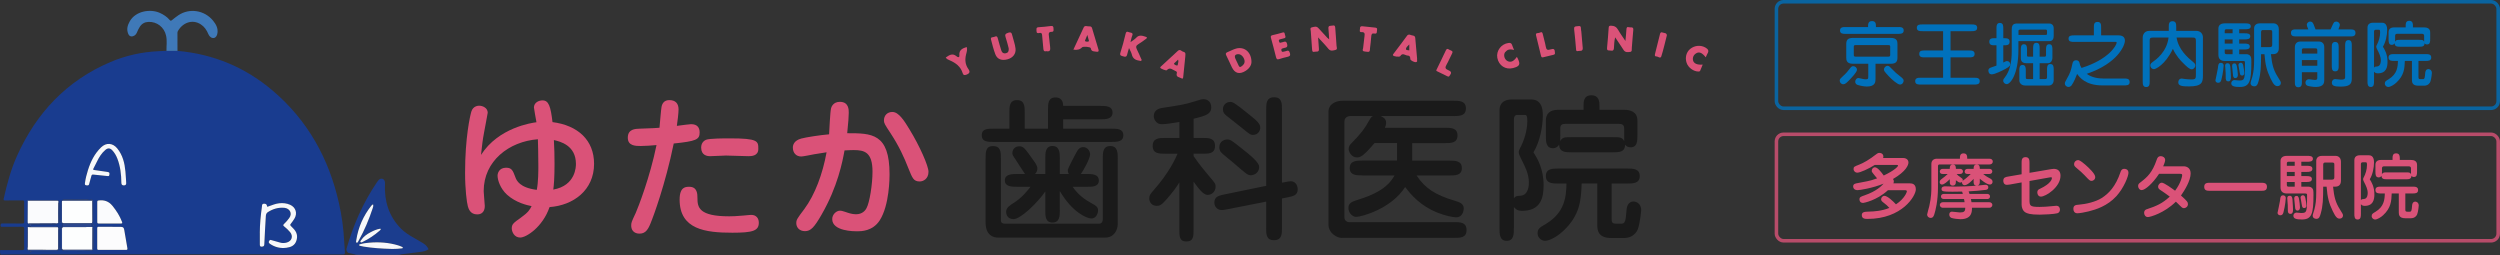 <?xml version="1.0" encoding="UTF-8"?><svg id="_レイヤー_1" xmlns="http://www.w3.org/2000/svg" viewBox="0 0 704.29 71.83"><rect x="0" y="0" width="704.29" height="71.83" fill="#333333" stroke="none"/><defs><style>.cls-1{stroke:#da5278;}.cls-1,.cls-2{fill:none;stroke-miterlimit:10;}.cls-3{fill:#0071bc;}.cls-3,.cls-4,.cls-5,.cls-6,.cls-7,.cls-8,.cls-9,.cls-10,.cls-11,.cls-12,.cls-13,.cls-14{stroke-width:0px;}.cls-4{fill:#1b3d8e;}.cls-4,.cls-5,.cls-6,.cls-8,.cls-9,.cls-11,.cls-12,.cls-13,.cls-14{fill-rule:evenodd;}.cls-5{fill:#193c8f;}.cls-6,.cls-10{fill:#da5278;}.cls-7{fill:#1a1a1a;}.cls-8{fill:#fafbfd;}.cls-15{opacity:.8;}.cls-9{fill:#2c488e;}.cls-2{stroke:#0071bc;}.cls-11{fill:#3f79b8;}.cls-12{fill:#fcfcfd;}.cls-13{fill:#fdfefe;}.cls-14{fill:#f6f8fb;}</style></defs><g class="cls-15"><rect class="cls-2" x="500.45" y=".5" width="203.33" height="30" rx="2" ry="2"/></g><g class="cls-15"><rect class="cls-1" x="500.45" y="37.83" width="203.33" height="30" rx="2" ry="2"/></g><path class="cls-3" d="m519.2,21.44c1-.9,1.3-1.3,2.16-2.42.08-.12.36-.38.7-.38.6,0,1.08.46,1.08,1.02,0,.68-1.64,2.36-2.26,3-.64.64-1.06,1.08-1.64,1.08-.24,0-.96-.22-.96-1.1,0-.34.32-.66.92-1.2Zm15.5-13.82c.74,0,1.6,0,1.6.96s-.86.96-1.6.96h-14.74c-.72,0-1.6,0-1.6-.96s.88-.96,1.6-.96h6.3c0-.84,0-1.68,1.12-1.68s1.1.86,1.1,1.68h6.22Zm-6.34,14.56c0,.84,0,2.2-2.46,2.2-.84,0-2.24-.32-2.64-.48-.52-.2-.62-.64-.62-.86,0-.46.32-1.06.92-1.06.14,0,1.04.22,1.22.26.4.08.62.1.88.1.64,0,.66-.24.66-.84v-3.54h-4.34c-1.78,0-1.86-1.04-1.86-1.7v-3.88c0-.98.32-1.7,1.86-1.7h10.7c1.8,0,1.86,1.04,1.86,1.7v3.88c0,.98-.32,1.7-1.86,1.7h-4.32v4.22Zm-5.56-9.48c-.56,0-.56.16-.56.68v1.9c0,.5,0,.68.56.68h9.14c.56,0,.56-.18.56-.68v-1.9c0-.52,0-.68-.56-.68h-9.14Zm8.96,5.84c.38,0,.62.24,1.3.96.9.94.96.98,2.76,2.42.24.2.46.46.46.82,0,.52-.38,1.08-1.06,1.08-.6,0-2.22-1.36-3.18-2.4-1.3-1.4-1.3-1.48-1.3-1.92,0-.4.48-.96,1.02-.96Z"/><path class="cls-3" d="m549.5,14.22h5.18c.74,0,1.6,0,1.6.98s-.88.96-1.6.96h-5.18v5.74h6.62c.72,0,1.6,0,1.6.96s-.88.96-1.6.96h-14.98c-.74,0-1.6,0-1.6-.96s.86-.96,1.6-.96h6.26v-5.74h-5.12c-.74,0-1.6,0-1.6-.98s.86-.96,1.6-.96h5.12v-5.44h-5.8c-.74,0-1.6,0-1.6-.96s.86-.94,1.6-.94h13.8c.72,0,1.6,0,1.6.94s-.88.96-1.6.96h-5.9v5.44Z"/><path class="cls-3" d="m564.36,17.62c.58-.3.8-.42,1.04-.42.58,0,.9.42.9.94,0,.3-.08.58-1.28,1.24-.96.52-3.04,1.56-3.9,1.56-.64,0-.96-.44-.96-1.04,0-.16,0-.6.62-.84.26-.1,1.42-.5,1.66-.58v-5.72h-.42c-.76,0-1.6,0-1.6-1s.82-1,1.6-1h.42v-2.7c0-.72,0-1.6.96-1.6s.96.88.96,1.6v2.7c1,0,1.78,0,1.78,1s-.78,1-1.78,1v4.86Zm4.26-3.66c0,7.3-2.4,9.74-3.28,9.74-.52,0-1-.44-1-.96,0-.38.18-.6.46-.94,1.34-1.7,1.94-4.16,1.94-7.28v-6.3c0-1.64.96-1.6,1.88-1.6h8.64c1.02,0,1.3.8,1.3,1.24v2.26c0,.74-.26,1.46-1.16,1.46h-8.78v2.38Zm.02-4.12h7.56c.42,0,.48-.06.48-.44v-.64c0-.4-.16-.42-.5-.42h-7.06c-.36,0-.48.18-.48.28v1.22Zm7.3,6.12c.22,0,.46,0,.46-.44v-1.48c0-.7,0-1.58.9-1.58s.9.88.9,1.58v2.16c0,1.06-.62,1.6-1.18,1.6h-2.42v4.48h1.54c.4,0,.54-.18.54-.5v-2.14c0-.7,0-1.6.94-1.6s.94.9.94,1.6v2.84c0,1-.52,1.62-1.46,1.62h-6.48c-1.48,0-1.74-1.06-1.74-1.36v-2.86c0-.7,0-1.58.9-1.58s.92.88.92,1.58v1.96c0,.2,0,.44.5.44h1.56v-4.48h-2c-.5,0-1.46-.16-1.46-1.4v-2.36c0-.68,0-1.58.88-1.58s.86.92.86,1.58v1.48c0,.28,0,.44.4.44h1.32v-2.32c0-.7,0-1.58.92-1.58s.92.88.92,1.58v2.32h1.34Z"/><path class="cls-3" d="m584.32,11.8c-.7,0-1.58,0-1.58-.92s.88-.92,1.58-.92h5.56v-2.18c0-.8,0-1.6,1.02-1.6s1.02.8,1.02,1.6v2.18h4.88c1.34,0,1.82.64,1.82,1.5,0,1.38-2.06,6.38-10.74,9.34,1.38,1.08,3.38,1.32,4.66,1.32h5.82c.72,0,1.6,0,1.6.98s-.88.96-1.6.96h-6.1c-4.76,0-6.46-2.34-7.1-3.24-.26.66-.86,2.24-1.56,3.22-.16.2-.48.46-.88.46s-1.02-.32-1.02-1c0-.24.06-.42.52-1.22,1.08-1.86,1.2-2.46,1.6-4.28.08-.36.22-1.02,1.06-1.02.76,0,.9.56.94.7.16.68.2.86.58,1.46,7.82-2.44,9.9-6.48,9.9-7.12,0-.14-.04-.22-.38-.22h-11.6Z"/><path class="cls-3" d="m606.6,10.58c-.58,0-1,0-1,.82v11.52c0,.74,0,1.6-.98,1.6s-.98-.9-.98-1.6v-12.36c0-.8.5-1.86,1.84-1.86h5.5v-1.1c0-.72,0-1.62,1.04-1.62s1.06.82,1.06,1.62v1.1h5.7c1.1,0,1.82.82,1.82,1.8v10.78c0,1.9-.26,3.06-3.86,3.06-1.5,0-3.08-.02-3.08-1.08,0-1,.7-1.14.94-1.14.16,0,.84.12.98.14.62.08,1.28.12,1.88.12,1.14,0,1.16-.38,1.16-1.36v-9.54c0-.9-.34-.9-1.1-.9h-4.34c.54,3.38,3.08,5.6,4.72,6.94.3.26.56.46.56.96,0,.4-.4,1.04-1,1.04-.64,0-1.34-.64-2.8-2.12-.22-.24-1.64-1.68-2.52-3.64-2.14,4.5-4.88,5.72-5.3,5.72-.68,0-1.06-.58-1.06-1.04,0-.5.34-.74.86-1.12.7-.5,3.8-2.68,4.28-6.74h-4.32Z"/><path class="cls-3" d="m626.44,18.48c0,.16-.14,2.1-.64,3.96-.08.3-.24.88-.92.88-.36,0-.76-.24-.76-.68,0-.08.64-2.9.7-3.46.08-.92.16-1.34.64-1.46.38-.1.98.08.98.76Zm4.38-9.1h1.54c.66,0,1.58,0,1.58.84s-.9.88-1.58.88h-1.54v1.18h1.42c.64,0,1.56,0,1.56.82s-.9.84-1.56.84h-1.42v1.32h2.06c.4,0,.8.22.92.34.44.42.44.86.44,2.04,0,5.24-.48,6.86-3.26,6.86-1.5,0-2.4-.2-2.4-1.06,0-.5.42-.88.88-.88.2,0,1.16.12,1.36.12,1.62,0,1.62-.4,1.62-5.12,0-.28-.14-.38-.52-.38h-5.18c-1.2,0-1.78-.62-1.78-1.74v-7.4c0-.76.44-1.46,1.78-1.46h5.76c.64,0,1.58,0,1.58.82s-.92.84-1.58.84h-1.68v1.14Zm-1.86-1.14h-1.78c-.36,0-.44.22-.44.52v.62h2.22v-1.14Zm0,2.86h-2.22v1.18h2.22v-1.18Zm0,2.84h-2.22v.84c0,.34.16.48.52.48h1.7v-1.32Zm-.62,5.12c.1,1.24.14,2.62.14,2.76,0,.58-.16,1.1-.7,1.1-.76,0-.76-.64-.76-1.12,0-.42,0-.6-.02-1.32-.02-.32-.14-1.7-.14-1.98,0-.16.02-.68.7-.68.62,0,.72.52.78,1.24Zm1.88,0c.02.08.22,1.36.22,2,0,.86-.54.94-.7.94-.56,0-.64-.54-.66-.78-.02-.18-.26-2.48-.26-2.58,0-.62.26-.78.7-.78.5,0,.62.6.7,1.2Zm1.74-.58c.18.88.3,1.74.3,2.06,0,.56-.3.74-.62.74-.52,0-.58-.32-.68-.86-.06-.26-.36-1.94-.36-2.1,0-.4.36-.64.64-.64.52,0,.64.44.72.8Zm7.8-3.22c.3,2.9.7,4.46,1.92,6.38.8,1.28.88,1.42.88,1.74,0,.5-.38.88-.94.88s-1.06-.24-1.94-2.1c-1.08-2.24-1.5-3.82-1.74-6.9h-.96c-.02,3.6-.06,5.34-.7,7.58-.24.86-.44,1.48-1.22,1.48-.56,0-1.04-.3-1.04-.94,0-.24.4-1.42.48-1.7.38-1.48.52-2.6.52-4.88V7.94c0-.34.18-1.36,1.6-1.36h3.94c.26,0,1.42.18,1.42,1.66v5.26c0,.4,0,1.76-1.6,1.76h-.62Zm-2.78-1.98h2.38c.62,0,.76-.2.76-.72v-3.54c0-.32-.04-.56-.56-.56h-2.08c-.38,0-.5.26-.5.6v4.22Z"/><path class="cls-3" d="m650.12,7.86c-.16-.44-.26-.64-.26-.88,0-.34.34-.9.94-.9.68,0,.88.5,1.14,1.2l.38,1h4.24l.48-1.06c.38-.84.52-1.14,1.14-1.14.58,0,1,.5,1,.92,0,.24-.12.44-.28.9l-.14.38h3.22c.76,0,1.6,0,1.6,1s-.84.98-1.6.98h-14.98c-.78,0-1.6,0-1.6-1s.84-.98,1.6-.98h3.28l-.16-.42Zm-1.64,12.48v2.64c0,.76,0,1.6-1,1.6s-.98-.84-.98-1.6v-9.68c0-1.44,1.1-1.6,1.52-1.6h5.26c.92,0,1.5.62,1.5,1.52v9.32c0,.62,0,1.96-2.4,1.96-.62,0-2.12-.2-2.46-.4-.24-.14-.44-.44-.44-.82,0-.48.36-.96.96-.96.26,0,1.4.2,1.64.2.34,0,.74,0,.74-.6v-1.58h-4.34Zm4.34-5.24v-.92c0-.46-.14-.56-.6-.56h-3.28c-.46,0-.46.3-.46.44v1.04h4.34Zm0,3.42v-1.6h-4.34v1.6h4.34Zm6.02-.02c0,.74,0,1.6-.98,1.6s-.96-.86-.96-1.6v-5.08c0-.74,0-1.6.96-1.6s.98.86.98,1.6v5.08Zm3.7,3.68c0,1.7-.88,2.22-3.22,2.22-1.68,0-2.4-.26-2.4-1.1,0-.5.3-1.02.96-1.02.26,0,1.36.16,1.58.16.7,0,1.2-.06,1.2-.7v-8.84c0-.72,0-1.6.94-1.6s.94.88.94,1.6v9.28Z"/><path class="cls-3" d="m668.8,22.9c0,.72,0,1.6-.92,1.6s-.92-.9-.92-1.6V7.8c0-1.3,1.12-1.4,1.58-1.4h2.38c.44,0,1.58,0,1.58,1.98,0,1.52-.38,3.46-1.2,4.78.46.72,1.3,2.1,1.3,4.2,0,1.6-.34,3.3-2.78,3.3-.68,0-.94-.38-1.02-.5v2.74Zm0-3.84c.22-.3.32-.3.88-.34,1.04-.08,1.04-1.48,1.04-1.68,0-1.12-.48-2.02-1.04-3.14-.16-.3-.26-.54-.26-.78,0-.14.1-.34.22-.58.42-.78.88-2.08.88-3.4,0-.72-.14-.76-.36-.76h-.9c-.34,0-.46.24-.46.56v10.12Zm12.52,2.64c0,.42.06.6.58.6h.7c.48,0,.52-.52.62-1.68.02-.32.1-1.16.94-1.16.14,0,.94.14.94,1.12,0,.12-.14,1.66-.44,2.46-.14.36-.64,1.1-1.74,1.1h-1.66c-1.68,0-1.78-1-1.78-1.66v-5.32h-2c-.08,2.06-.16,4.06-2.42,6.14-.56.52-1.6,1.2-2.28,1.2-.4,0-.94-.36-.94-.96s.28-.74,1.08-1.22c2.42-1.46,2.58-3.48,2.62-5.16h-1.04c-.74,0-1.6,0-1.6-.96s.86-.96,1.6-.96h8.82c.72,0,1.6,0,1.6.96s-.88.96-1.6.96h-2v4.54Zm-3.6-13.98v-.5c0-.5,0-1.36,1-1.36s1.04.84,1.04,1.36v.5h3.16c.7,0,1.7.2,1.7,1.38v1.84c0,.76,0,1.58-.88,1.58-.28,0-.54-.1-.7-.34,0,.98-.8.98-1.6.98h-5.24c-.78,0-1.58,0-1.6-.98-.18.28-.44.46-.78.46-.92,0-.92-.88-.92-1.58v-1.98c0-.78.44-1.36,1.56-1.36h3.26Zm-2.98,3.34c0,.5,0,.54-.02.68.3-.52.56-.52,1.48-.52h5.24c.94,0,1.2,0,1.48.5v-1.62c0-.48-.3-.58-.66-.58h-6.92c-.32,0-.6.1-.6.54v1Z"/><path class="cls-10" d="m538.02,51.65c.74,0,1.7.22,1.7,1.7,0,1.84-3.86,8.32-13.62,8.32-.66,0-1.6-.04-1.6-1.06,0-.86.66-.98,2.06-1,1.42-.02,3.68-.2,5.7-1.04-.7-.74-.72-.78-1.58-1.44-.5-.4-.74-.56-.74-1,0-.4.34-.96.94-.96.88,0,2.6,1.68,3.24,2.4,2.48-1.64,3.08-3.48,3.08-3.66,0-.24-.24-.32-.38-.32h-4.96c-3.16,2.9-6.82,3.58-6.98,3.58-1.02,0-1.04-.86-1.04-1,0-.62.32-.76,1.44-1.14,3.44-1.18,4.86-2.74,5.36-3.3-3.1,1.28-6.72,1.84-7.34,1.84-.88,0-1.24-.54-1.24-1.04,0-.72.62-.84,1.24-.94,1.86-.34,3.74-.66,5.5-1.34-.28-.32-.86-1.06-.98-1.2-.48-.6-.52-.66-.52-.94,0-.52.36-.98.9-.98.74,0,1.8,1.38,2.48,2.32,3.18-1.52,4.02-2.56,4.02-2.78,0-.2-.2-.2-.3-.2h-6.26c-1.62,1.04-4.08,2.18-4.94,2.18-.52,0-1.02-.44-1.02-1.04s.16-.68,1.56-1.22c1.26-.5,2.8-1.34,4.96-3.04.3-.22.48-.28.78-.28.66,0,1.1.44,1.1,1.02,0,.22-.04.3-.1.42h5.72c.3,0,1.44.16,1.44,1.28,0,.66-.62,2.48-4.36,4.64.14.18.24.34.24.6,0,.2-.02.4-.12.62h4.62Z"/><path class="cls-10" d="m560.42,46.33h-13.98c-.2,0-.48.04-.48.48v5.88c0,4.06-.72,6.7-1.04,7.7-.14.4-.32,1-1.04,1-.54,0-.98-.42-.98-.94,0-.14.52-2.04.62-2.42.58-2.5.58-4.42.58-5.26v-6.58c0-.9.58-1.48,1.54-1.48h6.5c0-.7,0-1.5,1.02-1.5s1.04.8,1.04,1.5h6.22c.6,0,.98.28.98.8s-.38.82-.98.82Zm.18,5.66c-.92,0-2.54-1.36-2.86-1.66v.96c0,.52-.2.86-.64.98l.48-.04c.38-.04,1.06-.12,1.74-.18.52-.04.82.3.82.7,0,.64-.56.72-.74.74-1.6.22-3.16.32-4.8.42.04.14.12.38.24.72h4.96c.66,0,.82.44.82.72,0,.22-.1.72-.82.72h-4.56c.12.52.14.74.16.9h5c.66,0,.88.48.88.76,0,.3-.22.8-.88.8h-4.86c0,1.08,0,3.22-3.28,3.22-.48,0-1.9-.14-2.5-.36-.2-.08-.62-.34-.62-.94,0-.36.16-.82.78-.82.34,0,1.92.22,2.24.22,1.1,0,1.5-.28,1.48-1.32h-6.28c-.64,0-.88-.48-.88-.8,0-.26.2-.76.88-.76h6.1c-.06-.44-.12-.66-.16-.9h-5.66c-.54,0-.84-.3-.84-.72,0-.48.36-.72.84-.72h5.32c-.06-.26-.14-.52-.2-.66-.66.02-1.94.04-2.72.04-2.7,0-3.08-.1-3.08-.78s.74-.74,1.02-.74c.44,0,2.4.08,2.78.08,1.88,0,4.4-.1,6.1-.28-.8-.02-.86-.62-.86-1v-.9c-.54.58-1.72,1.78-2.52,1.78-.58,0-.84-.52-.74-.96-.08.1-.18.22-.48.22-.42,0-.6-.16-1.26-.66v.52c0,.6-.26,1-.86,1-.86,0-.86-.74-.86-1v-.8c-.74.72-1.6,1.5-2.2,1.5-.3,0-.64-.22-.64-.66s.22-.64.44-.82c1-.76,1.22-.92,1.82-1.5h-1.36c-.86,0-.86-.54-.86-.72,0-.1.04-.72.86-.72h1.94c0-.48,0-1.22.86-1.22s.86.74.86,1.22h1.14c.82,0,.86.62.86.72,0,.06,0,.72-.86.72h-.94c.22.24.54.58,1.2,1,.36.24.54.38.54.68,0,.1-.02.18-.04.26.12-.12.78-.58.9-.68.74-.56,1.24-1.1,1.38-1.26h-.84c-.86,0-.86-.54-.86-.72,0-.1.06-.72.86-.72h1.66c0-.48,0-1.22.88-1.22s.86.74.86,1.22h2.66c.82,0,.86.62.86.72,0,.06,0,.72-.86.72h-1.72c.4.32.84.68,1.8,1.18.44.22.86.48.86,1.02,0,.4-.28.78-.74.78Z"/><path class="cls-10" d="m569.52,45.89c0-.7,0-1.62,1.1-1.62s1.12.9,1.12,1.62v2.8l6.1-1.04c.38-.06.52-.08.76-.08.94,0,1.88.46,1.88,1.92,0,3.26-4.18,5.9-5.52,5.9-.6,0-1.02-.5-1.02-1.2,0-.62.34-.82.78-1.02,3.18-1.48,3.34-2.82,3.34-3,0-.22-.18-.24-.26-.24-.1,0-.22.02-.44.06l-5.62,1v5.12c0,1.84,0,2.18,2.82,2.18,1.22,0,2.26-.1,2.46-.12.76-.06,2.14-.2,2.28-.2.68,0,1.02.48,1.02,1.08,0,.18-.06.86-.78,1.04-.98.24-3.64.38-4.92.38-2.78,0-3.54-.36-4-.62-.74-.42-1.1-1.34-1.1-2.14v-6.32l-3.36.6c-.38.06-.6.08-.78.08-1.02,0-1.02-1.02-1.02-1.14,0-.96.66-1.08,1.42-1.2l3.74-.64v-3.2Z"/><path class="cls-10" d="m585.22,60.08c-.88,0-1.12-.74-1.12-1.22,0-1.08.72-1.14,1.56-1.2,2.02-.16,4.72-.8,6.4-1.86,1.98-1.26,3.94-3.22,5.32-7.32.12-.36.32-.92,1.08-.92.1,0,1.16,0,1.16,1.12,0,.98-1.3,4.28-3.4,6.58-2.54,2.78-5.76,3.78-7.86,4.3-1.1.28-2.52.52-3.14.52Zm5.04-10.2c0,.7-.58,1.08-1.04,1.08s-.62-.16-1.98-1.6c-.76-.78-1.1-1.08-2.34-2.12-.3-.26-.6-.52-.6-.96,0-.7.56-1.18,1.1-1.18.24,0,.6.04,2.04,1.28,1.1.96,2.82,2.6,2.82,3.5Z"/><path class="cls-10" d="m608.24,48.97c-1.84,2.8-3.96,4.58-4.88,4.58-.66,0-1.02-.64-1.02-1.14s.2-.7.74-1.1c1.9-1.46,3.26-2.7,4.5-6.3.14-.42.34-1.02,1.18-1.02.46,0,1.2.34,1.2,1.08,0,.24-.1.78-.56,1.78h5.76c.9,0,1.98.48,1.98,2,0,2.06-1.7,4.78-2.72,6.24,1.78,1.58,1.96,1.88,1.96,2.42,0,.76-.7,1.14-1.12,1.14s-.74-.32-1.02-.62c-.42-.42-.52-.52-1.26-1.22-3.16,3.16-7.18,4.34-7.88,4.34-.76,0-1.06-.7-1.06-1.16,0-.8.54-.98.74-1.04,2.88-.94,4.46-1.7,6.48-3.56-.84-.64-1.72-1.24-2.62-1.84-.36-.24-.66-.48-.66-.94,0-.62.5-1.14,1.06-1.14.62,0,2.9,1.64,3.72,2.26,1.7-2.28,2-4.1,2-4.34,0-.4-.2-.42-.62-.42h-5.9Z"/><path class="cls-10" d="m622.58,53.75c-.72,0-1.62,0-1.62-1.12s.88-1.14,1.62-1.14h14.44c.72,0,1.62.02,1.62,1.14s-.9,1.12-1.62,1.12h-14.44Z"/><path class="cls-10" d="m643.94,55.81c0,.16-.14,2.1-.64,3.96-.08.3-.24.88-.92.88-.36,0-.76-.24-.76-.68,0-.08.64-2.9.7-3.46.08-.92.16-1.34.64-1.46.38-.1.98.08.98.76Zm4.38-9.1h1.54c.66,0,1.58,0,1.58.84s-.9.88-1.58.88h-1.54v1.18h1.42c.64,0,1.56,0,1.56.82s-.9.84-1.56.84h-1.42v1.32h2.06c.4,0,.8.22.92.34.44.42.44.86.44,2.04,0,5.24-.48,6.86-3.26,6.86-1.5,0-2.4-.2-2.4-1.06,0-.5.42-.88.88-.88.2,0,1.16.12,1.36.12,1.62,0,1.62-.4,1.62-5.12,0-.28-.14-.38-.52-.38h-5.18c-1.2,0-1.78-.62-1.78-1.74v-7.4c0-.76.44-1.46,1.78-1.46h5.76c.64,0,1.58,0,1.58.82s-.92.84-1.58.84h-1.68v1.14Zm-1.86-1.14h-1.78c-.36,0-.44.22-.44.52v.62h2.22v-1.14Zm0,2.86h-2.22v1.18h2.22v-1.18Zm0,2.84h-2.22v.84c0,.34.16.48.52.48h1.7v-1.32Zm-.62,5.12c.1,1.24.14,2.62.14,2.76,0,.58-.16,1.1-.7,1.1-.76,0-.76-.64-.76-1.12,0-.42,0-.6-.02-1.32-.02-.32-.14-1.7-.14-1.98,0-.16.02-.68.7-.68.62,0,.72.52.78,1.24Zm1.88,0c.02.08.22,1.36.22,2,0,.86-.54.94-.7.94-.56,0-.64-.54-.66-.78-.02-.18-.26-2.48-.26-2.58,0-.62.26-.78.7-.78.5,0,.62.6.7,1.2Zm1.74-.58c.18.88.3,1.74.3,2.06,0,.56-.3.74-.62.74-.52,0-.58-.32-.68-.86-.06-.26-.36-1.94-.36-2.1,0-.4.36-.64.64-.64.52,0,.64.44.72.8Zm7.8-3.22c.3,2.9.7,4.46,1.92,6.38.8,1.28.88,1.42.88,1.74,0,.5-.38.88-.94.88s-1.06-.24-1.94-2.1c-1.08-2.24-1.5-3.82-1.74-6.9h-.96c-.02,3.6-.06,5.34-.7,7.58-.24.86-.44,1.48-1.22,1.48-.56,0-1.04-.3-1.04-.94,0-.24.4-1.42.48-1.7.38-1.48.52-2.6.52-4.88v-8.86c0-.34.18-1.36,1.6-1.36h3.94c.26,0,1.42.18,1.42,1.66v5.26c0,.4,0,1.76-1.6,1.76h-.62Zm-2.78-1.98h2.38c.62,0,.76-.2.76-.72v-3.54c0-.32-.04-.56-.56-.56h-2.08c-.38,0-.5.26-.5.6v4.22Z"/><path class="cls-10" d="m665.1,60.24c0,.72,0,1.6-.92,1.6s-.92-.9-.92-1.6v-15.1c0-1.3,1.12-1.4,1.58-1.4h2.38c.44,0,1.58,0,1.58,1.98,0,1.52-.38,3.46-1.2,4.78.46.72,1.3,2.1,1.3,4.2,0,1.6-.34,3.3-2.78,3.3-.68,0-.94-.38-1.02-.5v2.74Zm0-3.84c.22-.3.32-.3.88-.34,1.04-.08,1.04-1.48,1.04-1.68,0-1.12-.48-2.02-1.04-3.14-.16-.3-.26-.54-.26-.78,0-.14.1-.34.22-.58.42-.78.88-2.08.88-3.4,0-.72-.14-.76-.36-.76h-.9c-.34,0-.46.24-.46.56v10.12Zm12.52,2.64c0,.42.06.6.58.6h.7c.48,0,.52-.52.62-1.68.02-.32.1-1.16.94-1.16.14,0,.94.14.94,1.12,0,.12-.14,1.66-.44,2.46-.14.36-.64,1.1-1.74,1.1h-1.66c-1.68,0-1.78-1-1.78-1.66v-5.32h-2c-.08,2.06-.16,4.06-2.42,6.14-.56.52-1.6,1.2-2.28,1.2-.4,0-.94-.36-.94-.96s.28-.74,1.08-1.22c2.42-1.46,2.58-3.48,2.62-5.16h-1.04c-.74,0-1.6,0-1.6-.96s.86-.96,1.6-.96h8.82c.72,0,1.6,0,1.6.96s-.88.96-1.6.96h-2v4.54Zm-3.6-13.98v-.5c0-.5,0-1.36,1-1.36s1.04.84,1.04,1.36v.5h3.16c.7,0,1.7.2,1.7,1.38v1.84c0,.76,0,1.58-.88,1.58-.28,0-.54-.1-.7-.34,0,.98-.8.98-1.6.98h-5.24c-.78,0-1.58,0-1.6-.98-.18.28-.44.46-.78.46-.92,0-.92-.88-.92-1.58v-1.98c0-.78.44-1.36,1.56-1.36h3.26Zm-2.98,3.34c0,.5,0,.54-.02.68.3-.52.56-.52,1.48-.52h5.24c.94,0,1.2,0,1.48.5v-1.62c0-.48-.3-.58-.66-.58h-6.92c-.32,0-.6.1-.6.54v1Z"/><path class="cls-6" d="m455.02,10.5c-.31,1.17-.26,2.13-.35,3.09-.1,1.05-.85.59-1.36.62-.61.03-.61-.35-.57-.83.18-1.85.33-3.69.45-5.54.03-.5.19-.62.7-.6.93.02,1.52.38,1.98,1.2.56,1,1.25,1.92,2.04,3.1.11-1.25.23-2.24.28-3.23.02-.53.16-.83.73-.64.47.16,1.33-.28,1.2.84-.18,1.65-.25,3.32-.41,4.97-.04.41.12,1.06-.42,1.13-.65.09-1.41.24-1.9-.53-.73-1.15-1.51-2.27-2.37-3.56Z"/><path class="cls-6" d="m371.33,10.53c.09,1.26.14,2.25.23,3.23.1,1.09-.78.67-1.25.82-.6.18-.64-.25-.68-.72-.11-1.69-.26-3.38-.36-5.07-.02-.36-.31-.93.27-1.07.61-.14,1.3-.46,1.87.19.81.91,1.64,1.8,2.47,2.69.12.13.27.24.57.49-.08-1.13-.11-2.07-.21-3.01-.12-1.04.68-.76,1.2-.88.66-.15.7.27.73.78.1,1.63.27,3.25.35,4.88.02.4.33,1.03-.22,1.18-.68.19-1.45.5-2.1-.32-.83-1.04-1.78-1.99-2.88-3.19Z"/><path class="cls-6" d="m352.55,17.59c-.04.81-.61,1.74-1.67,2.39q-2.59,1.59-3.86-1.07c-.52-1.1-1.01-2.21-1.56-3.3-.25-.5-.14-.74.36-.93.8-.31,1.56-.76,2.39-.99,2.35-.66,4.4,1,4.35,3.89Zm-3.64-2.33c-.96-.01-1.26.47-.85,1.34.3.63.6,1.26.9,1.9.14.3.33.49.66.28.65-.42,1.14-.93.97-1.8-.18-.91-.95-1.71-1.68-1.72Z"/><path class="cls-6" d="m318.49,11.87c.66-.5,1.19-.78,1.56-1.2.84-.94,1.75-.63,2.71-.31.56.19.37.4.05.62-.7.5-1.38,1.04-2.13,1.47-.7.4-.71.84-.39,1.49.42.83.77,1.68,1.15,2.53.08.19.29.41.1.61-.17.18-.42.03-.64,0-1.07-.15-1.8-.64-2.06-1.77-.12-.54-.45-1.04-.78-1.77-.21.74-.4,1.26-.51,1.79-.14.7-.52.76-1.1.55-.49-.17-1.08-.14-.82-1.01.55-1.77,1.06-3.55,1.47-5.35.23-1.01.8-.41,1.22-.37.5.05.94.21.64.92-.21.49-.28,1.03-.48,1.79Z"/><path class="cls-6" d="m284.15,13.55c-.23-.85-.47-1.95-.84-3-.29-.82-.05-1.08.74-1.33.84-.27.96.1,1.12.75.29,1.24.78,2.43.92,3.7.17,1.47-.71,2.63-2.3,3.05-1.63.43-2.88-.04-3.4-1.46-.5-1.34-.86-2.74-1.21-4.13-.2-.78.56-.58.94-.75.4-.18.78-.3.95.33.32,1.2.66,2.39,1.04,3.58.19.6.66.86,1.28.71.63-.15.87-.6.77-1.46Z"/><path class="cls-6" d="m333.92,15.89c-.2,1.93-.4,3.86-.59,5.8-.03.28-.1.61-.43.4-.58-.37-1.74-.28-1.36-1.53.09-.3-.16-.47-.4-.56-.79-.29-1.52-1.24-2.45-.21-.16.18-1.71-.44-1.8-.67-.09-.24.11-.34.24-.46,1.57-1.45,3.14-2.9,4.71-4.35.63-.57,1.03.17,1.53.28.78.18.57.78.54,1.3Zm-2.04.91c-.31.29-.59.53-.84.8-.13.14-.46.27-.22.52.17.17.44.28.68.33.35.07.29-.27.34-.46.1-.36.2-.73.04-1.2Z"/><path class="cls-6" d="m302.39,13.98c.97-2.09,1.95-4.16,2.9-6.24.24-.53.69-.41,1.07-.34.46.08,1.09-.16,1.29.53.61,2.01,1.21,4.03,1.81,6.04.13.45-.01.7-.51.6-.66-.14-1.5.09-1.66-1-.06-.39-2.16-.55-2.45-.24q-.87.93-2.45.65Zm3.94-4.16c-.24.57-.39.92-.53,1.27-.08.2-.27.46,0,.57.24.1.58.12.82.04.29-.1.09-.37.05-.57-.09-.37-.19-.73-.35-1.3Z"/><path class="cls-6" d="m399.22,16.66c-.12.26.26.71-.29.84-.45.11-1.62-.49-1.62-.84,0-.55-.12-.98-.73-1-.7-.02-1.45-.93-2.1.15-.2.33-1.93.11-2.05-.23-.08-.21.09-.35.2-.5,1.24-1.66,2.52-3.29,3.73-4.98.38-.53.77-.36,1.15-.21.46.17,1.13.03,1.19.84.15,1.97.35,3.94.53,5.94Zm-2.2-2.47v-1.68c-.38.47-1,.79-.92,1.38.04.28.59.22.92.3Z"/><path class="cls-6" d="m361.69,14.53c.12-.02.35-.04.55-.12.61-.24.95-.22,1.15.56.22.82-.19.92-.77,1.06-.74.18-1.49.36-2.22.61-.6.21-.8-.01-.93-.55-.45-1.8-.91-3.59-1.41-5.37-.14-.48-.06-.71.43-.82.93-.22,1.87-.42,2.78-.72.72-.23.62.31.73.66.12.38.37.82-.32.96-.37.08-.74.19-1.11.29-.33.09-.35.29-.24.59.1.27.17.48.52.32.17-.07.37-.09.56-.14.54-.16.96-.35,1.18.52.23.86-.15,1.01-.78,1.12-.16.03-.31.1-.46.13-.39.08-.42.33-.34.65.08.32.28.4.68.26Z"/><path class="cls-6" d="m427.32,16.02c.11.19.18.29.23.4.85,1.73.59,2.27-1.33,2.76-2.1.53-3.99-.71-4.4-2.87-.37-1.99,1.1-3.93,3.12-4.2.6-.08.89.07,1.06.62.13.42.32.81.53,1.35-.8-.21-1.49-.28-2.08.21-.3.24-.57.5-.66.91-.17.79.24,1.69.94,2.02.9.43,1.68.09,2.6-1.2Z"/><path class="cls-6" d="m480.55,16.16c-1.05-1.32-1.83-1.65-2.68-1.16-.74.43-1.07,1.13-.93,1.94.17.95,1.22,1.4,2.74,1.25-.24.59-.47,1.14-.7,1.69-.1.26-.31.28-.55.27-1.37-.03-2.83-1.11-3.28-2.44-.5-1.48-.1-3.03,1.01-3.93,1.27-1.02,2.98-1.15,4.31-.37.71.42,1.06.89.55,1.69-.18.29-.29.64-.48,1.05Z"/><path class="cls-6" d="m266.43,16.21c.97-.66,1.88-1.35,3.05-.35.33.29.86.47.79-.29-.14-1.52.89-1.94,2.06-2.33.25.72,0,1.41-.16,2.05-.38,1.51-.27,2.89.64,4.17.54.76.38,1.21-.51,1.56-.58.23-.92.18-1.1-.41-.57-1.87-1.96-2.89-3.66-3.62-.4-.17-.83-.33-1.12-.78Z"/><path class="cls-6" d="m384,13.65c.15-1.3.28-2.41.41-3.52.08-.63.07-1.12-.83-1.08-.77.04-.44-.6-.45-.99-.01-.43.13-.73.68-.66,1.17.15,2.35.26,3.52.37.45.04.74.15.6.7-.11.44.14,1.15-.74.98-.71-.14-.85.21-.89.83-.07,1.11-.22,2.22-.35,3.33-.05.48.08,1.14-.77.98-.61-.12-1.6.09-1.19-.94Z"/><path class="cls-6" d="m294.81,14.42c-.64.15-.85-.1-.88-.68-.08-1.27-.27-2.54-.35-3.82-.03-.57-.26-.74-.77-.63-.49.11-.83.05-.81-.57.02-.48-.22-1.03.65-1.06,1.15-.04,2.29-.21,3.43-.34.5-.06.71.14.7.64,0,.42.21,1-.5,1-.98,0-.85.61-.78,1.22.11,1.02.2,2.04.34,3.05.12.87-.06,1.4-1.03,1.18Z"/><path class="cls-6" d="m438.05,14.86c.06.34-.07.5-.43.58-.97.21-1.92.46-2.89.7-.36.09-.51-.05-.6-.4-.45-1.93-.93-3.85-1.4-5.77-.19-.77.48-.61.84-.7.35-.08.86-.54,1.04.27.27,1.21.65,2.41.87,3.63.15.86.48,1.03,1.29.76,1-.33,1.25-.1,1.28.93Z"/><path class="cls-6" d="m407.81,21.52c-.9-.44-1.97-.95-3.03-1.48-.3-.15-.09-.39,0-.58.85-1.76,1.72-3.5,2.54-5.27.33-.71.71-.32,1.06-.13.39.22,1.11.23.68,1.04-.55,1.05-.99,2.15-1.58,3.18-.44.77-.32,1.14.5,1.48.97.4,1.02.79.36,1.62-.1.13-.17.28-.54.14Z"/><path class="cls-6" d="m469.58,9.97c-.51,1.99-.95,3.96-1.55,5.87-.25.81-.92.04-1.4.06-.34.02-.52-.2-.4-.65.5-1.88.96-3.78,1.42-5.67.11-.44.33-.59.76-.41.45.19,1.13.03,1.17.79Z"/><path class="cls-6" d="m445.87,13.26c.18,1.43-.79.96-1.28,1.11-.65.2-.57-.36-.61-.77-.16-1.78-.3-3.56-.52-5.33-.08-.68.21-.87.77-.87.47,0,1.16-.36,1.14.61,0,.32.09.63.12.95.14,1.52.27,3.05.37,4.3Z"/><path class="cls-10" d="m150.41,30.35c0-1.58,1.54-2.07,2.42-2.07,1.76,0,2.29,1.67,2.82,6.12,7.13.92,11.71,5.06,11.71,11.75,0,7.44-5.85,11.71-12.54,12.19-1.94,5.63-6.56,8.58-8.27,8.58s-2.38-1.67-2.38-2.6c0-1.19.57-1.58,2.55-2.99,2.16-1.54,2.51-2.25,3.04-3.26-1.23-.26-4.36-.92-6.91-3.21-1.94-1.76-2.68-4.18-2.68-5.37,0-.75.48-2.24,2.42-2.24,1.58,0,1.89.79,2.6,2.68.31.88,1.19,2.95,6.03,3.56.44-2.2.44-5.41.44-6.78,0-2.64-.09-6.47-.13-7.48-8.14.62-15.27,6.12-15.27,14.61,0,.66.31,3.61.31,4.18,0,.4,0,2.38-2.16,2.38-1.94,0-2.42-1.63-2.6-2.24-.31-1.1-.79-4.75-.79-9.5,0-9.95,1.41-16.02,1.76-17.21.48-1.63,1.98-1.67,2.2-1.67,1.06,0,2.42.66,2.42,1.98,0,.18-.92,4.88-1.01,5.46-.44,2.29-.57,3.56-.88,6.42,4.93-7.7,14.26-9.02,15.62-9.2-.13-.7-.7-3.83-.7-4.09Zm11.84,15.84c0-5.28-4.49-6.34-6.21-6.73.13,2.46.18,4.18.18,6.69,0,4.09-.18,5.94-.35,7.26,6.38-1.14,6.38-6.6,6.38-7.22Z"/><path class="cls-10" d="m183.63,61.99c-.92,2.51-1.63,3.83-3.48,3.83-.26,0-2.33,0-2.33-2.33,0-.79.13-1.06,1.28-3.52.7-1.58,4-10.03,5.85-19.1-1.67.13-3.04.26-4.44.26s-3.65,0-3.65-2.33c0-2.46,2.11-2.51,3.34-2.55,4.09-.13,4.49-.18,5.59-.26.09-.92.44-5.28.57-5.85.18-1.01.75-1.94,2.2-1.94,1.72,0,2.6.92,2.6,2.64,0,.97-.31,3.56-.48,4.62,1.32-.18,3.65-.48,4-.48,1.8,0,2.42,1.01,2.42,2.33,0,2.02-.97,2.46-7.3,3.12-2.38,11.66-5.85,20.77-6.16,21.56Zm12.85-6.2c0,2.6.4,5.15,8.93,5.15.79,0,2.24-.04,4.09-.22,1.58-.13,1.72-.18,2.07-.18,2.2,0,2.2,1.94,2.2,2.2,0,2.29-1.72,2.82-7.44,2.82-7.61,0-14.87-.92-14.87-9.33,0-3.61,1.72-3.61,2.73-3.61,2.29,0,2.29,2.11,2.29,3.17Zm14.43-11.79c-1.01,0-5.5-.18-6.38-.18-.7,0-3.83.18-4.49.18-.79,0-2.51-.22-2.51-2.42,0-1.41.88-1.98,1.36-2.2,1.01-.4,5.32-.4,6.69-.4,8.05,0,8.05.79,8.05,2.99,0,2.02-2.02,2.02-2.73,2.02Z"/><path class="cls-10" d="m250.6,49.1c0,.84,0,8.67-2.77,12.98-1.98,3.08-5.28,3.08-6.38,3.08-.79,0-7,0-7-3.43,0-1.36,1.19-2.38,2.2-2.38.26,0,.62.04,1.5.35.75.26,1.85.66,2.99.66,1.72,0,2.6-.97,2.99-1.76.84-1.54,1.67-6.6,1.67-10.25,0-5.5-2.29-6.07-5.28-6.07-.18,0-1.14,0-2.6.09-.57,3.12-1.89,10.17-6.51,18.17-1.98,3.43-2.99,4.58-4.62,4.58s-2.46-1.1-2.46-2.24c0-.97.22-1.28,2.24-3.96,3.04-4.09,5.19-9.95,6.29-16.02-.79.13-2.07.31-3.56.57-.57.13-3.17.62-3.56.62-1.54,0-2.38-1.1-2.38-2.51,0-.66.26-1.98,2.38-2.55,1.28-.35,5.19-.97,7.83-1.19.09-1.06.26-6.25.57-7.39.09-.31.57-1.76,2.46-1.76,2.51,0,2.51,2.2,2.51,3.08,0,.79-.13,2.99-.44,5.76,6.91,0,11.93,0,11.93,11.57Zm8.49,2.02c-1.72,0-2.07-.97-3.12-3.56-1.32-3.39-2.73-6.42-5.06-9.99-1.72-2.6-1.89-2.9-1.89-3.65,0-1.41.97-2.38,2.38-2.38,1.8,0,3.39,2.55,4.8,4.88,2.9,4.71,5.37,10.34,5.37,11.97,0,2.02-1.5,2.73-2.46,2.73Z"/><path class="cls-7" d="m284.36,36.25v-4.53c0-1.67,0-3.52,2.16-3.52s2.16,1.85,2.16,3.52v4.53h6.56v-5.28c0-1.72,0-3.52,2.11-3.52s2.16,1.85,2.16,2.38h10.43c1.5,0,3.48,0,3.48,1.89s-2.02,1.89-3.48,1.89h-10.43v2.64h13.47c1.76,0,3.48,0,3.48,1.85s-1.72,1.89-3.48,1.89h-32.92c-1.76,0-3.48,0-3.48-1.89s1.72-1.85,3.48-1.85h4.31Zm-2.38,25.88c0,.66.48.88,1.06.88h26.62c.84,0,1.01-.84,1.01-1.14v-17.21c0-1.58,0-3.52,2.11-3.52s2.11,1.94,2.11,3.52v18.44c0,1.72-1.06,3.83-3.52,3.83h-30.28c-.75,0-3.43-.26-3.43-4.22v-18.04c0-1.8,0-3.52,2.07-3.52,2.24,0,2.24,1.76,2.24,3.52v17.47Zm16.59-2.95c0,1.54,0,3.52-2.07,3.52s-2.02-1.98-2.02-3.52v-5.24c-2.24,3.26-7,7.79-8.93,7.79s-2.11-1.58-2.11-2.11c0-1.14,1.23-1.89,2.02-2.38,2.51-1.54,4.36-3.96,4.84-4.62h-3.74c-1.45,0-3.48,0-3.48-1.8s2.07-1.8,3.48-1.8h2.2c-.44-.57-2.16-3.34-2.55-3.92-.84-1.19-1.01-1.54-1.01-1.94,0-1.14.79-1.94,1.94-1.94s1.41.26,4.22,4.27c.4.57.88,1.23.88,2.02,0,.57-.22,1.1-.66,1.5h2.9v-4.36c0-1.54,0-3.52,2.02-3.52s2.07,1.98,2.07,3.52v4.36h2.55c-.18-.26-.31-.62-.31-1.19,0-.26,2.24-4.62,2.68-5.32.22-.35.7-1.06,1.67-1.06,1.32,0,1.94,1.28,1.94,1.98,0,1.36-2.02,4.8-2.6,5.59h1.63c1.41,0,3.43,0,3.43,1.85s-2.07,1.76-3.43,1.76h-3.96c.7.97,2.16,2.9,4.93,4.4,1.72.97,2.24,1.23,2.24,2.29,0,.79-.53,2.24-1.89,2.24-1.28,0-5.41-1.76-8.89-7.75v5.37Z"/><path class="cls-7" d="m336.24,43.95c1.63,2.42,3.65,4.8,4.14,5.37,2.07,2.42,2.07,2.46,2.07,3.3,0,1.36-1.1,2.29-2.24,2.29-1.28,0-2.68-1.98-3.96-3.74v13.38c0,1.98,0,3.48-2.02,3.48s-1.98-1.5-1.98-3.48v-13.16c-1.67,2.73-3.96,5.15-4.27,5.46-.79.84-1.23,1.14-2.11,1.14-1.45,0-2.11-1.1-2.11-2.11,0-.88.4-1.32,1.19-2.24,4.49-5.06,6.25-9.11,6.78-10.34h-3.48c-1.72,0-3.52,0-3.52-2.2s1.8-2.24,3.52-2.24h4.01v-4.49c-1.41.26-4.01.62-4.84.62-.48,0-1.14-.04-1.63-.57-.44-.44-.75-1.06-.75-1.72,0-1.54,1.19-2.11,2.33-2.29,4.89-.75,6.43-.97,9.02-1.8,1.94-.62,2.2-.66,2.64-.66,1.28,0,2.2.84,2.2,2.29,0,1.8-1.28,2.33-4.97,3.21v5.41h2.51c1.72,0,3.52,0,3.52,2.24s-1.8,2.2-3.52,2.2h-2.51v.66Zm24.91,11.97v8.23c0,1.72,0,3.52-2.25,3.52s-2.2-1.8-2.2-3.52v-7.35l-10.69,2.11c-1.28.26-1.5.26-1.89.26-1.14,0-2.02-.92-2.02-2.11,0-1.72,1.36-1.98,3.04-2.33l11.57-2.38v-21.43c0-1.67,0-3.52,2.24-3.52s2.2,1.85,2.2,3.52v20.55c1.76-.35,1.98-.4,2.46-.4,1.8,0,1.98,1.89,1.98,2.24,0,1.72-1.28,1.98-3.08,2.33l-1.36.26Zm-8.76-6.56c-.88,0-1.1-.18-4.84-3.43-.53-.48-3.17-2.51-3.61-3.08-.26-.35-.44-.79-.44-1.36,0-1.76,1.54-2.2,2.2-2.2.92,0,1.19.22,3.7,2.2,3.04,2.38,5.32,4.27,5.32,5.5,0,1.98-1.76,2.38-2.33,2.38Zm.62-11.35c-.7,0-.97-.18-3.04-1.89-.7-.57-3.79-2.99-4.4-3.48-.66-.53-1.06-.97-1.06-1.85,0-1.28,1.01-2.07,2.02-2.07.7,0,1.01,0,5.24,3.43,2.55,2.02,3.26,2.77,3.26,3.83,0,.88-.66,2.02-2.02,2.02Z"/><path class="cls-7" d="m383.76,49.41c-1.58,0-3.52,0-3.52-2.07s1.94-2.11,3.52-2.11h9.81v-4.93h-6.34c-3.17,3.74-4,4.05-4.97,4.05-1.63,0-2.33-1.72-2.33-2.38,0-.79.44-1.28.84-1.67,2.64-2.68,3.7-4.09,4.88-6.25.57-1.01.7-1.1,1.14-1.36h-6.29c-.13,0-1.76,0-1.76,1.54v26.98c0,1.01.84,1.36,1.19,1.36h29.66c1.72,0,3.56,0,3.56,2.24s-1.85,2.2-3.56,2.2h-31.73c-1.14,0-3.61-1.28-3.61-3.74v-31.77c0-2.24,2.11-3.12,4-3.12h31.16c1.67,0,3.56,0,3.56,2.16s-1.89,2.16-3.56,2.16h-20.46c.57.26,1.54.66,1.54,1.89,0,.62-.22,1.14-.35,1.41h16.94c1.67,0,3.52,0,3.52,2.16s-1.89,2.16-3.52,2.16h-9.24v4.93h10.47c1.58,0,3.52,0,3.52,2.11s-1.94,2.07-3.52,2.07h-9.24c2.38,3.61,5.24,5.5,10.91,7.17,1.14.35,2.38.75,2.38,2.11,0,.31-.13,2.51-2.16,2.51-.88,0-3.12-.44-5.37-1.36-4.58-1.85-7.26-4.88-8.98-7.17-3.92,6.16-12.32,8.41-13.82,8.41-1.01,0-2.16-1.1-2.16-2.51,0-1.5,1.06-1.8,3.12-2.46,7.39-2.29,9.07-5.32,9.86-6.69h-9.11Z"/><path class="cls-7" d="m426.48,64.33c0,1.58,0,3.52-2.02,3.52s-2.02-1.98-2.02-3.52V31.1c0-2.86,2.46-3.08,3.48-3.08h5.24c.97,0,3.48,0,3.48,4.36,0,3.34-.84,7.61-2.64,10.52,1.01,1.58,2.86,4.62,2.86,9.24,0,3.52-.75,7.26-6.12,7.26-1.5,0-2.07-.84-2.25-1.1v6.03Zm0-8.45c.48-.66.7-.66,1.94-.75,2.29-.18,2.29-3.26,2.29-3.7,0-2.46-1.06-4.44-2.29-6.91-.35-.66-.57-1.19-.57-1.72,0-.31.22-.75.48-1.28.92-1.72,1.94-4.58,1.94-7.48,0-1.58-.31-1.67-.79-1.67h-1.98c-.75,0-1.01.53-1.01,1.23v22.27Zm27.55,5.81c0,.92.13,1.32,1.28,1.32h1.54c1.06,0,1.14-1.14,1.36-3.7.04-.7.22-2.55,2.07-2.55.31,0,2.07.31,2.07,2.46,0,.26-.31,3.65-.97,5.41-.31.79-1.41,2.42-3.83,2.42h-3.65c-3.7,0-3.92-2.2-3.92-3.65v-11.71h-4.4c-.18,4.53-.35,8.93-5.33,13.51-1.23,1.14-3.52,2.64-5.02,2.64-.88,0-2.07-.79-2.07-2.11s.62-1.63,2.38-2.68c5.33-3.21,5.68-7.66,5.76-11.35h-2.29c-1.63,0-3.52,0-3.52-2.11s1.89-2.11,3.52-2.11h19.41c1.58,0,3.52,0,3.52,2.11s-1.94,2.11-3.52,2.11h-4.4v9.99Zm-7.92-30.76v-1.1c0-1.1,0-2.99,2.2-2.99s2.29,1.85,2.29,2.99v1.1h6.95c1.54,0,3.74.44,3.74,3.04v4.05c0,1.67,0,3.48-1.94,3.48-.62,0-1.19-.22-1.54-.75,0,2.16-1.76,2.16-3.52,2.16h-11.53c-1.72,0-3.48,0-3.52-2.16-.4.62-.97,1.01-1.72,1.01-2.02,0-2.02-1.94-2.02-3.48v-4.36c0-1.72.97-2.99,3.43-2.99h7.17Zm-6.56,7.35c0,1.1,0,1.19-.04,1.5.66-1.14,1.23-1.14,3.26-1.14h11.53c2.07,0,2.64,0,3.26,1.1v-3.56c0-1.06-.66-1.28-1.45-1.28h-15.23c-.7,0-1.32.22-1.32,1.19v2.2Z"/><path class="cls-5" d="m50.01,14.33c10.14.91,19.09,4.62,26.86,11.24,9.83,8.38,15.75,19.04,18.59,31.53.83,3.64,1.33,7.33,1.51,11.06.05,1,.19,1.99.19,2.99,0,.42-.09.53-.52.52-11.42-.03-22.84-.05-34.26-.05-14.04,0-28.07.02-42.11.04-6.51,0-13.03.03-19.55.04-.21,0-.52.15-.61-.12-.11-.31-.13-.68-.09-1.01.02-.21.29-.11.44-.11,1.93,0,3.86-.02,5.8,0,.45,0,.57-.13.56-.57-.03-1.8-.04-3.6,0-5.4.01-.54-.17-.61-.64-.61-1.84.03-3.67,0-5.51.02-.31,0-.53,0-.51-.44.02-.38.1-.51.5-.51,1.88.02,3.75,0,5.62.02.43,0,.54-.11.53-.53-.02-1.84-.02-3.67,0-5.51,0-.37-.11-.48-.48-.48-1.63.02-3.26,0-4.89.02-.39,0-.49-.11-.4-.48.92-4.12,2.01-8.19,3.74-12.05,5.45-12.14,14.01-21.23,26.37-26.48,4.33-1.84,8.88-2.84,13.6-3.04.72-.03,1.44-.08,2.15-.12,1.04,0,2.07,0,3.11,0ZM8.74,63.67c-.13.45-.57.07-.79.29-.04.02-.09.03-.13.05-.19.01-.16.14-.17.28-.1,1.74-.01,3.48-.04,5.22,0,.14.02.27.18.31v.22c-.3.15-.12.24.04.35h0c.03.63.4.18.61.19.14.16,0,.39.23.58.05-.51.41-.43.74-.43,2.02,0,4.04,0,6.06,0,.42,0,.87-.09,1.08-.42.25-.39.47-.34.7-.09.36.38.78.52,1.29.51,1.3-.01,2.61-.05,3.91,0,1.1.05,2.19-.18,3.28-.02.23.03.29-.12.29-.32h.01c.35-.27.3-.67.31-1.02.03-1.53.01-3.06.01-4.58,0-.3,0-.6-.3-.79-.05-.02-.1-.04-.15-.06-.26-.33-.52-.65.12-.87.21-.08.21-.33.21-.54,0-1.85,0-3.71,0-5.56,0-.18.06-.4-.21-.46h0c-.03-.2-.19-.4-.32-.31-.48.33-.91-.06-1.36-.04-1.84.05-3.69.02-5.54.02-.23,0-.45-.02-.68,0-.59.07-.83.31-.69.67,0,.08,0,.15,0,.23-.32,0-.28.23-.28.44v2.43c0,.74,0,1.47,0,2.21,0,.17.02.37-.23.37-.25,0-.21-.21-.22-.38,0-.11,0-.23,0-.34,0-1.4,0-2.79,0-4.19,0-.2.11-.48-.24-.54,0-.13,0-.27,0-.4-.02-.42-.35-.27-.55-.27-2.51-.01-5.03,0-7.54,0-.18,0-.38-.07-.53.12,0,2.03,0,4.07-.03,6.1,0,.29.13.35.37.36.13.28,0,.77.57.69Zm64.45,1.93c0,1.1,0,2.2,0,3.29,0,.34.08.67.54.61.37-.05.7-.06.72-.63.11-2.67.28-5.33.43-7.99.03-.46.16-.86.57-1.11,1.43-.91,2.98-1.38,4.68-1.21,1.45.15,2.33,1.56,1.33,2.89-.45.59-.93,1.15-1.46,1.66-.29.28-.28.42.03.68.6.49,1.19,1,1.68,1.61.94,1.14.5,2.53-.91,2.93-.63.18-1.26.2-1.9.02-.83-.24-1.67-.46-2.5-.71-.23-.07-.36-.06-.52.15-.32.41-.18.67.19.93,1.41.96,2.96,1.32,4.64,1.09,1.24-.17,2.31-.63,2.76-1.93.46-1.33.16-2.49-.83-3.48-.24-.24-.46-.51-.71-.73-.24-.21-.21-.37-.02-.61.36-.46.71-.94,1.01-1.43.93-1.5.41-3.21-1.2-3.93-.97-.43-2-.54-3.05-.43-1.07.11-2.04.54-3.04.88-.15.05-.36.27-.41-.1-.07-.57-.45-.68-.94-.64-.54.04-.45.49-.5.81-.34,2.46-.59,4.92-.6,7.4Zm-41.6,4.8c1.29,0,2.57-.02,3.86,0,.42,0,.5-.11.43-.52-.31-1.69-.59-3.39-.87-5.08-.12-.7-.32-.89-1.05-.89-2.04,0-4.09,0-6.13-.02-.37,0-.44.12-.44.45.01,1.87.02,3.75,0,5.62,0,.36.12.44.45.44,1.25-.02,2.5,0,3.75,0Zm3.9-19.92s0,0,0,0c-.05-.74-.09-1.47-.16-2.21-.22-2.35-.77-4.58-2.3-6.47-1.27-1.56-3.09-1.71-4.54-.31-1.85,1.78-2.95,4-3.71,6.41-.38,1.19-.68,2.4-.85,3.64-.04.26-.09.62.34.65.35.03.74.16.86-.42.15-.74.42-1.45.6-2.18.09-.38.23-.46.62-.41,1.31.17,2.63.28,3.95.41.27.03.46.03.51-.33.09-.61.05-.74-.58-.84-1.21-.19-2.43-.37-3.65-.53-.38-.05-.4-.15-.24-.45.35-.65.68-1.31,1-1.97.59-1.22,1.3-2.35,2.34-3.24.68-.58,1.32-.56,1.94.09.64.68,1.11,1.47,1.44,2.35.85,2.21,1.1,4.51,1.13,6.84,0,.51.23.72.73.71.49,0,.67-.27.63-.73-.03-.34-.04-.68-.06-1.02Zm-4.52,12.49c1.02,0,2.05-.02,3.07,0,.42,0,.47-.1.33-.48-.63-1.66-1.56-3.13-2.69-4.51-1.04-1.28-2.33-1.73-3.92-1.5-.3.04-.36.14-.36.42.01,1.87.02,3.75,0,5.62,0,.36.11.45.45.45,1.04-.02,2.08,0,3.12,0Zm-4.63.28c-.14,0-.19.07-.2.17-.01.15.04.25.21.25.1,0,.2-.03.18-.14-.02-.12-.07-.25-.2-.27Zm-9.46,7.33s-.07-.04-.09-.04c-.02,0-.05.06-.04.09,0,.02.06.05.09.04.02,0,.03-.06.04-.09Zm-9.65-6.4s-.05.07-.04.09c0,.02.06.03.09.04.01-.03.04-.07.04-.09,0-.02-.06-.03-.09-.04Z"/><path class="cls-4" d="m99.87,71.64c-.55-.12-1.11-.23-1.66-.37-.35-.09-.71-.78-.61-1.14,1.9-6.68,4.65-12.98,8.56-18.75.17-.25.35-.49.56-.71.57-.6,1.45-.37,1.68.42.08.27.07.55.05.84-.2,4.75,1.08,8.97,4.46,12.43,1.11,1.13,2.44,1.96,3.83,2.72.86.47,1.69,1,2.54,1.5.66.39,1.11.96,1.46,1.62-.74.54-1.59.69-2.46.79-1.73.21-3.45.43-5.18.64-4.41,0-8.82,0-13.24,0Zm10.28-1.52c.17,0,.34,0,.51,0,.83-.02,1.66-.03,2.49-.15.12-.02.3-.02.32-.18.02-.15-.14-.22-.26-.27-.33-.14-.66-.29-1-.39-2.69-.82-5.45-1.02-8.24-.77-.81.07-1.62.16-2.4.4-.16.05-.4.06-.41.24-.01.24.26.23.42.28.27.08.55.14.83.18,2.56.41,5.14.57,7.73.65Zm-5.07-12.59c-.2.16-.37.25-.48.39-2.24,2.85-3.68,6.05-4.23,9.64-.04.26-.17.7.07.78.32.11.45-.32.59-.57,1.63-2.89,2.9-5.93,3.94-9.08.11-.34.27-.71.11-1.18Zm1.86,6.92c-.87.14-1.71.52-2.53.95-1.05.55-2.01,1.22-2.67,2.22-.11.17-.36.37-.16.59.16.16.39.02.58-.07,1.75-.84,3.34-1.91,4.8-3.18.07-.06.13-.13.19-.21.06-.07.15-.14.1-.25-.05-.11-.16-.07-.31-.06Z"/><path class="cls-11" d="m50.01,14.33c-1.04,0-2.07,0-3.11,0-.03-1.41.2-2.84-.1-4.24-.51-2.43-2.59-4.03-5-3.92-1.03.05-1.84.49-2.41,1.37-.34.53-.61,1.08-.84,1.67-.26.65-.93,1.11-1.6,1.04-.44-.04-.69-.39-.84-.76-.51-1.25-.19-2.37.46-3.51,1.66-2.91,5.8-3.53,8.43-2.36,1.07.48,2.04,1.1,2.79,2,.25.3.41.25.67.04.59-.48,1.18-.95,1.81-1.37,3.14-2.1,7.36-1.4,9.75,1.53.84,1.03,1.42,2.09,1.25,3.45-.1.79-.47,1.34-1.01,1.43-.6.11-1.25-.32-1.56-1.08-.45-1.11-1.09-2.07-2.11-2.74-2.48-1.62-5.23-.38-6.49,1.91-.08.15-.11.32-.11.49,0,1.68,0,3.37.01,5.05Z"/><path class="cls-9" d="m99.87,71.64c4.41,0,8.82,0,13.24,0-.33.16-.68.19-1.04.19-3.74,0-7.48,0-11.22,0-.34,0-.68-.02-.98-.19Z"/><path class="cls-8" d="m8.17,62.98c-.23,0-.37-.07-.37-.36.02-2.03.02-4.07.03-6.1,2.69,0,5.37,0,8.06,0,.19,0,.43-.09.56.15,0,.13,0,.27,0,.4-.09,1.94-.04,3.87-.02,5.81-.14.03-.27.07-.41.1-.19-.01-.37-.04-.56-.04-2.43.01-4.86.02-7.29.04Z"/><path class="cls-12" d="m7.82,64.01s.09-.03.13-.05c.21.01.41.03.62.03,2.42,0,4.84,0,7.26,0,.21,0,.46-.1.61.17,0,.06,0,.12,0,.18-.02.21-.04.41-.04.62,0,1.65,0,3.3,0,4.94,0,.35-.07.5-.46.49-2.71-.02-5.42-.02-8.12-.02h0c-.01-.12-.02-.23-.04-.35v-.22c0-1.94.02-3.87.03-5.8Z"/><path class="cls-13" d="m25.91,63.94s.1.04.15.06c0,2.13-.01,4.26-.02,6.38h-.01c-2.69,0-5.38,0-8.06,0-.34,0-.5-.05-.5-.45.02-1.84.02-3.67,0-5.51,0-.4.15-.46.5-.45,1.91.01,3.82.01,5.73,0,.74,0,1.47-.03,2.21-.04Z"/><path class="cls-13" d="m17.44,57.07c0-.08,0-.15,0-.23,0-.41.29-.35.55-.35,2.68,0,5.36,0,8.03,0h0c0,1.95,0,3.9.03,5.85,0,.44-.1.58-.56.57-2.5-.02-4.99-.02-7.48,0-.46,0-.56-.13-.56-.57.01-1.76-.01-3.51-.02-5.27Z"/><path class="cls-14" d="m73.19,65.61c.01-2.48.26-4.95.6-7.4.04-.32-.04-.77.5-.81.49-.04.86.07.94.64.05.37.26.15.41.1,1-.34,1.97-.77,3.04-.88,1.06-.11,2.08,0,3.05.43,1.61.72,2.13,2.42,1.2,3.93-.31.5-.65.98-1.01,1.43-.19.24-.21.39.02.61.25.23.47.49.71.73.99.99,1.29,2.15.83,3.48-.45,1.31-1.52,1.77-2.76,1.93-1.68.23-3.23-.13-4.64-1.09-.38-.26-.51-.51-.19-.93.16-.21.29-.22.52-.15.83.25,1.67.47,2.5.71.64.19,1.27.16,1.9-.02,1.41-.4,1.85-1.79.91-2.93-.49-.6-1.08-1.12-1.68-1.61-.31-.25-.32-.4-.03-.68.54-.51,1.02-1.06,1.46-1.66,1-1.33.12-2.74-1.33-2.89-1.7-.17-3.26.3-4.68,1.21-.4.26-.54.65-.57,1.11-.15,2.66-.32,5.33-.43,7.99-.02.57-.35.58-.72.63-.46.06-.54-.28-.54-.61-.01-1.1,0-2.2,0-3.29Z"/><path class="cls-12" d="m31.59,70.4c-1.25,0-2.5,0-3.75,0-.33,0-.46-.07-.45-.44.02-1.87.01-3.75,0-5.62,0-.34.07-.46.44-.45,2.04.02,4.09.01,6.13.02.73,0,.93.19,1.05.89.29,1.7.56,3.39.87,5.08.07.41,0,.52-.43.52-1.29-.02-2.57,0-3.86,0Z"/><path class="cls-14" d="m35.49,50.48c.02.34.04.68.06,1.02.04.46-.14.72-.63.73-.49,0-.72-.2-.73-.71-.02-2.34-.28-4.64-1.13-6.84-.34-.88-.8-1.67-1.44-2.35-.62-.66-1.26-.68-1.94-.09-1.04.89-1.76,2.02-2.34,3.24-.32.66-.65,1.32-1,1.97-.16.3-.14.41.24.45,1.22.15,2.43.33,3.65.53.63.1.67.23.58.84-.05.36-.24.36-.51.33-1.32-.14-2.64-.25-3.95-.41-.38-.05-.53.03-.62.41-.17.73-.44,1.45-.6,2.18-.12.58-.51.45-.86.42-.42-.03-.37-.39-.34-.65.17-1.24.47-2.45.85-3.64.76-2.41,1.86-4.63,3.71-6.41,1.45-1.4,3.27-1.24,4.54.31,1.54,1.89,2.08,4.12,2.3,6.47.07.73.11,1.47.16,2.21,0,0,0,0,0,0Z"/><path class="cls-8" d="m30.97,62.97c-1.04,0-2.08-.01-3.12,0-.34,0-.46-.09-.45-.45.02-1.87.01-3.75,0-5.62,0-.28.06-.37.36-.42,1.59-.22,2.88.23,3.92,1.5,1.12,1.38,2.06,2.84,2.69,4.51.14.38.09.49-.33.48-1.02-.02-2.04,0-3.07,0Z"/><path class="cls-9" d="m17.44,57.07c.01,1.76.04,3.51.02,5.27,0,.43.1.57.56.57,2.49-.02,4.99-.02,7.48,0,.45,0,.57-.13.56-.57-.03-1.95-.02-3.89-.03-5.84.27.06.21.28.21.46,0,1.85,0,3.71,0,5.56,0,.22,0,.47-.21.54-.64.23-.38.54-.12.87-.74.01-1.47.04-2.21.04-1.91,0-3.82,0-5.73,0-.34,0-.5.05-.5.45.02,1.84.02,3.67,0,5.51,0,.4.15.45.5.45,2.69,0,5.37,0,8.06,0,0,.19-.06.35-.29.32-1.09-.16-2.18.07-3.28.02-1.3-.06-2.61-.02-3.91,0-.51,0-.93-.13-1.29-.51-.23-.24-.45-.29-.7.09-.21.33-.66.42-1.08.42-2.02,0-4.04,0-6.06,0-.33,0-.69-.08-.74.43-.24-.19-.08-.42-.23-.58-.21,0-.58.45-.61-.18,2.71,0,5.42,0,8.12.02.4,0,.47-.15.46-.49-.01-1.65,0-3.29,0-4.94,0-.21.03-.41.04-.62.08,0,.16,0,.25,0,0,1.64,0,3.28,0,4.92,0,.18-.11.48.2.5.37.02.25-.31.25-.5,0-1.64,0-3.28,0-4.92.16-.1.1-.39.32-.43.26-.05.38-.11.17-.37-.07-.08-.03-.22.05-.31.09-.11.11-.18-.05-.24-.4-.16-.78-.38-1.21-.12-.02-1.94-.06-3.87.02-5.81.35.06.24.34.24.54,0,1.4,0,2.79,0,4.19,0,.11,0,.23,0,.34,0,.16-.03.37.22.38.26,0,.23-.2.23-.37,0-.73,0-1.47,0-2.21v-2.43c0-.21-.04-.44.28-.44Z"/><path class="cls-9" d="m8.17,62.98c2.43-.01,4.86-.03,7.29-.04.19,0,.37.02.56.04-.07.35-.35.23-.55.23-2.08,0-4.15.01-6.23,0-.34,0-.56.06-.5.46-.57.08-.45-.4-.57-.69Z"/><path class="cls-9" d="m26.02,56.5c-2.68,0-5.36,0-8.03,0-.26,0-.55-.06-.55.35-.14-.36.1-.6.69-.67.22-.02.45,0,.68,0,1.85,0,3.69.03,5.54-.02.45-.01.88.38,1.36.04.13-.09.29.11.32.3Z"/><path class="cls-9" d="m16.45,64.16c-.15-.27-.4-.17-.61-.17-2.42,0-4.84,0-7.26,0-.21,0-.41-.02-.62-.03.22-.21.65.16.79-.29,2.24,0,4.48,0,6.72,0,.41,0,.78.08.99.49Z"/><path class="cls-9" d="m26.04,70.39c0-2.13.01-4.26.02-6.38.3.19.3.49.3.79,0,1.53.02,3.06-.01,4.58,0,.34.05.75-.31,1.01Z"/><path class="cls-9" d="m7.82,64.01c0,1.93-.02,3.87-.03,5.8-.17-.04-.19-.16-.18-.31.03-1.74-.06-3.48.04-5.22,0-.15-.02-.27.17-.28Z"/><path class="cls-9" d="m16.45,56.68c-.13-.24-.37-.15-.56-.15-2.69,0-5.37,0-8.06,0,.14-.19.35-.12.53-.12,2.51,0,5.03,0,7.54,0,.2,0,.54-.15.55.27Z"/><path class="cls-9" d="m26.34,63.24c.13.02.18.15.2.27.02.11-.08.14-.18.14-.17,0-.22-.1-.21-.25,0-.1.06-.17.2-.17Z"/><path class="cls-9" d="m7.79,70.03c.01.12.02.23.04.35-.15-.1-.34-.2-.04-.35Z"/><path class="cls-9" d="m16.88,70.57s-.02.08-.04.09c-.02,0-.08-.02-.09-.04,0-.02.02-.08.04-.09.02,0,.06.02.09.04Z"/><path class="cls-9" d="m7.23,64.17s.08.02.09.04c0,.02-.02.06-.04.09-.03-.01-.08-.02-.09-.04,0-.02.02-.06.04-.09Z"/><path class="cls-14" d="m110.15,70.12c-2.59-.08-5.17-.23-7.73-.65-.28-.05-.56-.1-.83-.18-.17-.05-.43-.05-.42-.28,0-.18.25-.19.41-.24.78-.24,1.59-.33,2.4-.4,2.79-.25,5.54-.05,8.24.77.34.1.67.25,1,.39.12.05.27.12.26.27-.02.16-.19.16-.32.18-.83.12-1.66.13-2.49.15-.17,0-.34,0-.51,0Z"/><path class="cls-14" d="m105.09,57.53c.16.47,0,.83-.11,1.18-1.04,3.14-2.31,6.19-3.94,9.08-.14.25-.27.68-.59.57-.24-.08-.11-.52-.07-.78.55-3.59,1.99-6.79,4.23-9.64.11-.14.29-.24.48-.39Z"/><path class="cls-14" d="m106.95,64.45c.15,0,.25-.05.31.06.05.1-.04.17-.1.25-.06.07-.12.15-.19.21-1.46,1.27-3.06,2.34-4.8,3.18-.18.09-.42.23-.58.07-.21-.21.04-.42.16-.59.67-1.01,1.63-1.68,2.67-2.22.82-.43,1.66-.81,2.53-.95Z"/><path class="cls-5" d="m16.45,64.16c-.21-.41-.58-.49-.99-.49-2.24,0-4.48,0-6.72,0-.06-.4.15-.46.5-.46,2.08.01,4.15,0,6.23,0,.2,0,.48.12.55-.23.14-.03.27-.07.41-.1.44-.27.82-.04,1.21.12.16.06.15.13.05.24-.08.09-.12.23-.05.31.21.26.09.33-.17.37-.22.04-.16.33-.32.43h0c-.01-.16-.1-.23-.25-.22-.14,0-.18.1-.2.22h0c-.08,0-.16,0-.25,0,0-.06,0-.12,0-.18Z"/><path class="cls-5" d="m17.15,64.35c0,1.64,0,3.28,0,4.92,0,.19.12.53-.25.5-.31-.02-.2-.32-.2-.5,0-1.64,0-3.28,0-4.92h0c.15,0,.3,0,.45,0h0Z"/><path class="cls-9" d="m17.15,64.35h-.45c.01-.12.06-.21.2-.22.16,0,.24.06.25.22Z"/></svg>